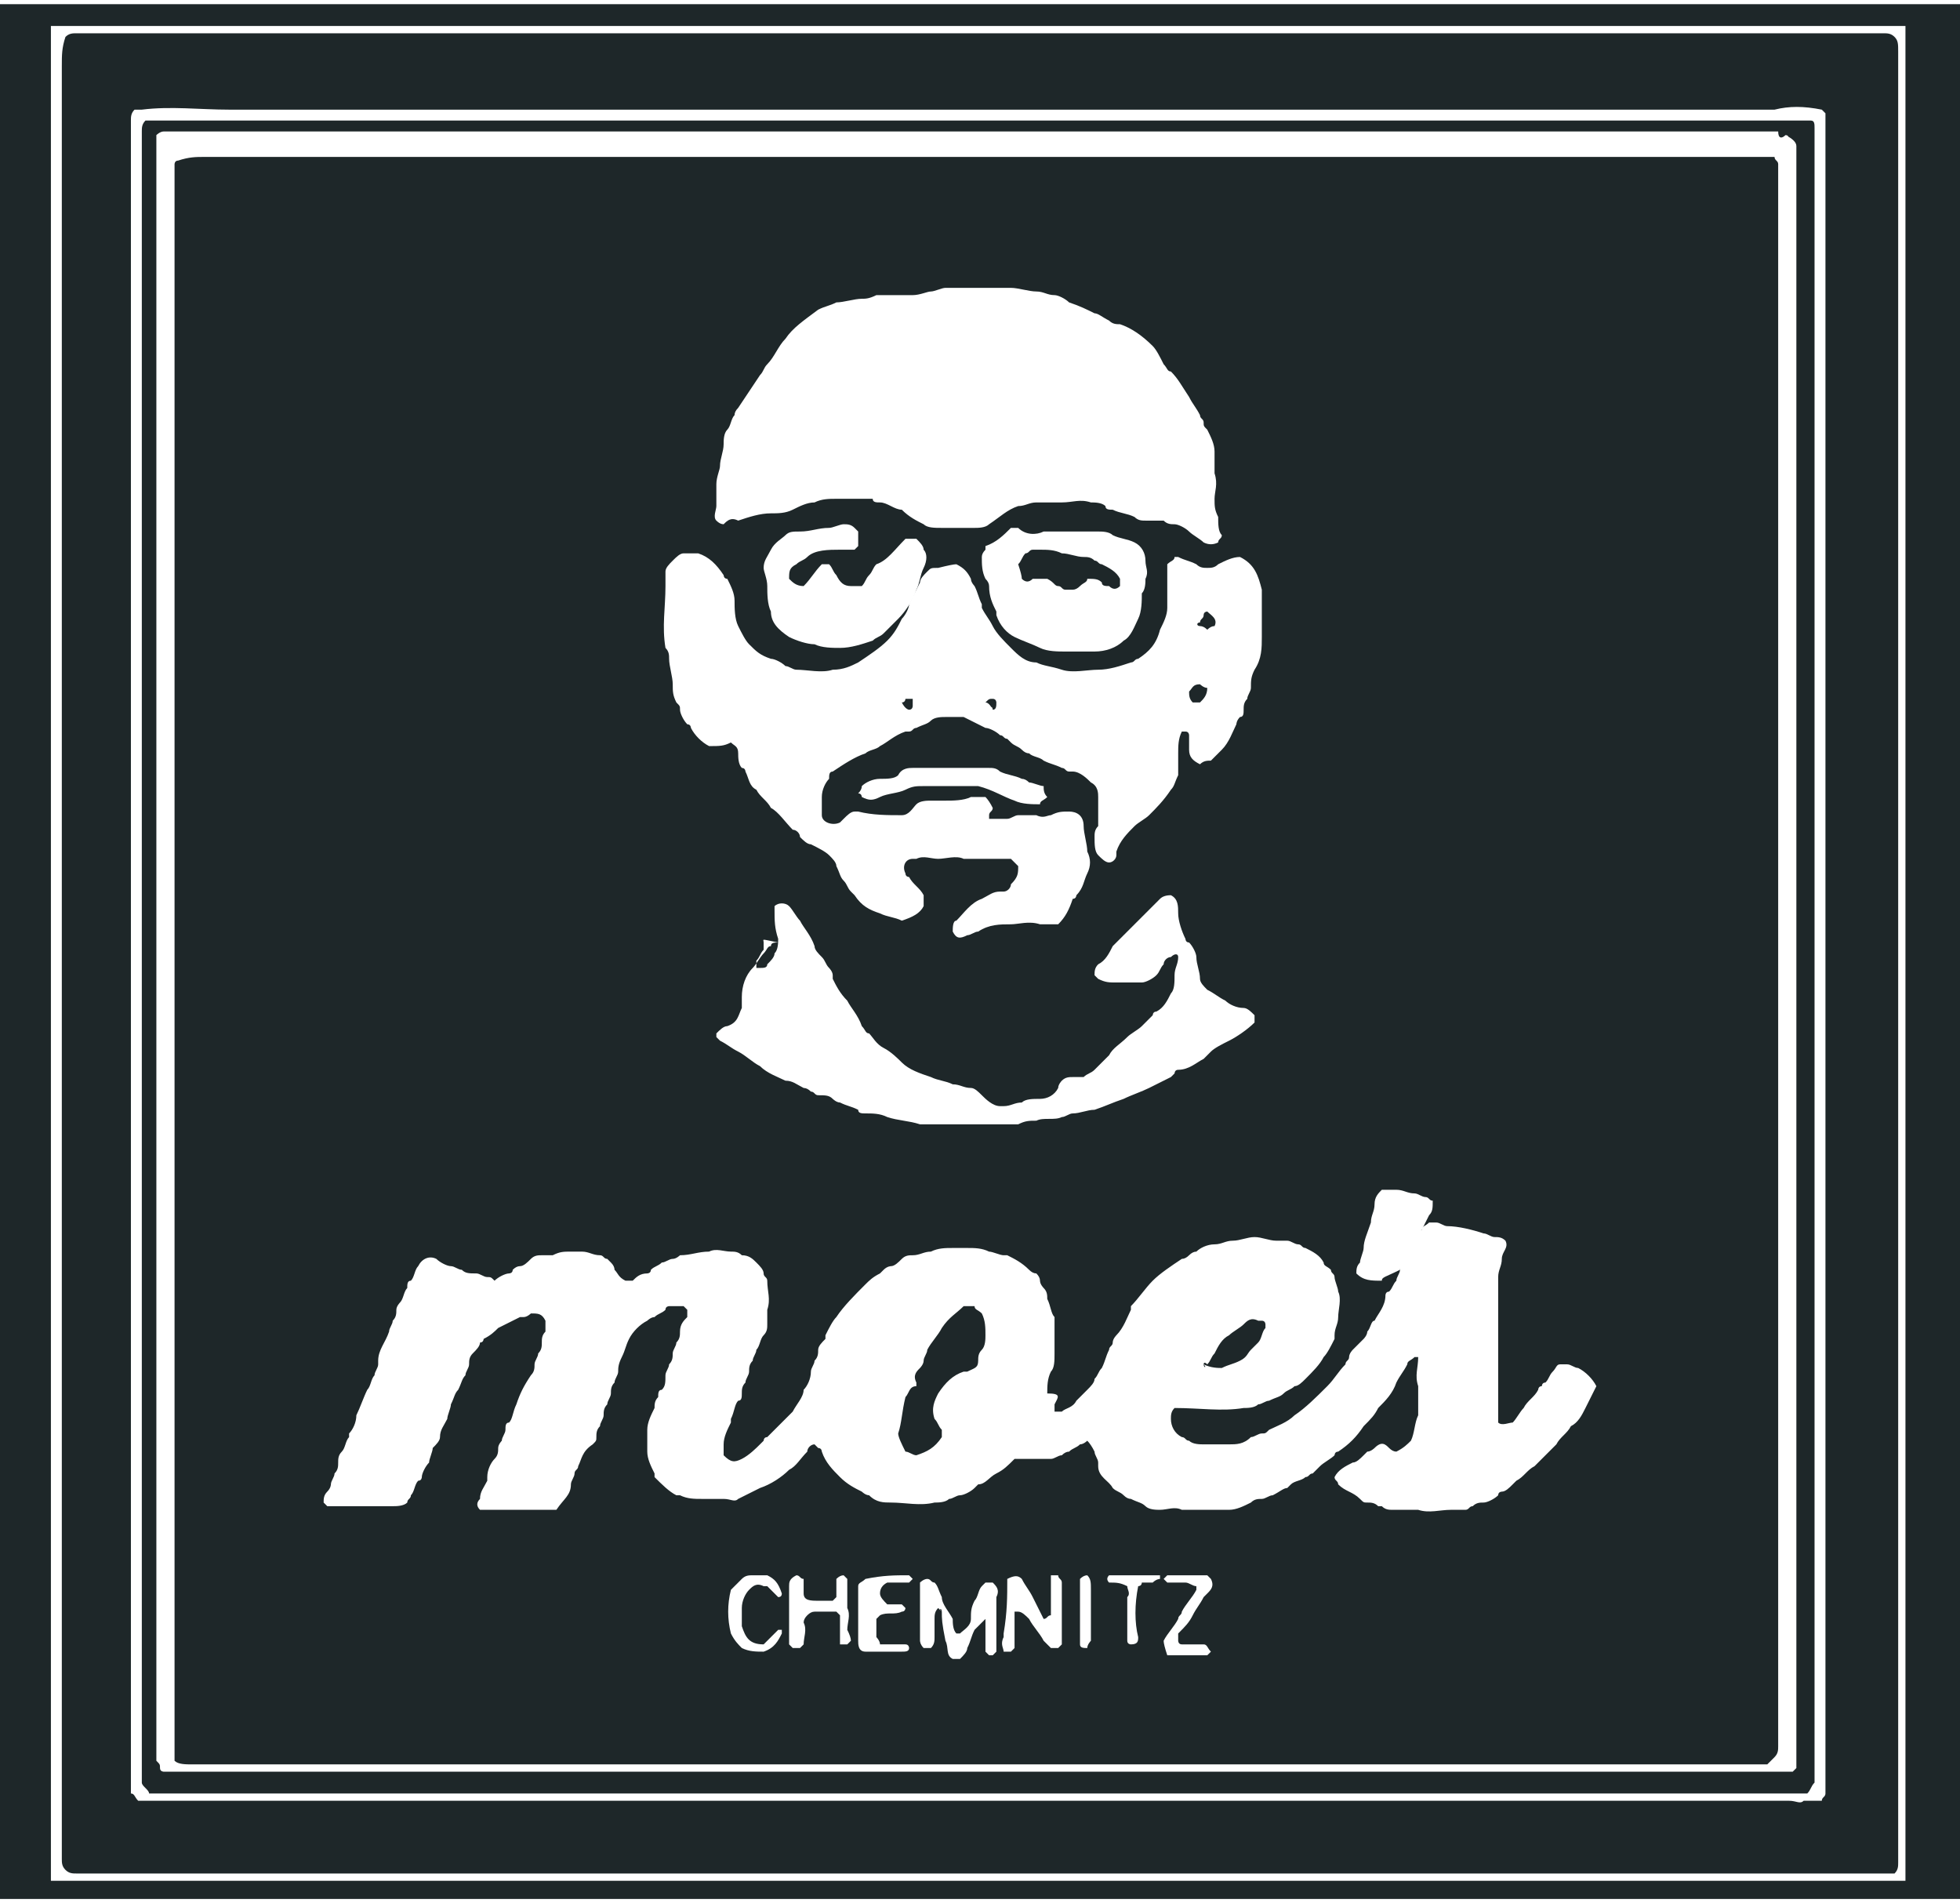 <?xml version="1.0" encoding="UTF-8"?>
<svg xmlns="http://www.w3.org/2000/svg" id="Ebene_1" version="1.1" viewBox="0 0 53.9 52.1" width="103" height="100">
  
  <defs>
    <style>
      .st0 {
        fill: #1e2729;
      }

      .st1 {
        fill: #fff;
      }
    </style>
  </defs>
  <rect class="st0" width="53.9" height="52.1"/>
  <g>
    <path class="st1" d="M52.4,51.6H1.4V.6h51v51ZM52.1.9c-.1-.1-.2-.1-.3-.1H2.1c-.1,0-.2,0-.3.1-.1.3-.1.5-.1.8v49.3c0,.1,0,.2.1.3s.2.1.3.1h50c.1-.1.1-.2.1-.3V1.3c0-.2,0-.3-.1-.4Z"/>
    <path class="st1" d="M50.1,2.9l.1.1v46.2c0,.1-.1.1-.1.2h-.5c-.1.1-.2,0-.4,0H3.8c-.1-.1-.1-.2-.2-.2V3.2c0-.1,0-.2.1-.3h.2c.8-.1,1.6,0,2.4,0h42.5c.4-.1.8-.1,1.3,0ZM4.1,49.2h45.6c.1-.1.1-.2.2-.3V3.4c0-.1,0-.2-.1-.2H4c-.1.1-.1.2-.1.3v45.4c0,.1.2.2.2.3Z"/>
    <path class="st1" d="M49.1,3.6c.1,0,.1.1,0,0,.2.1.3.2.3.3v44.6l-.1.1H4.5s-.1,0-.1-.1,0-.1-.1-.2V3.6s.1-.1.2-.1h44.4c0,.2.1.2.2.1h0ZM48.8,48.2c.1-.1.1-.2.1-.3V4.4c0-.1-.1-.1-.1-.2H5.6c-.2,0-.4,0-.7.1-.1,0-.1.1-.1.1v43.9c.1.1.3.1.5.1h43.3l.2-.2Z"/>
    <path class="st1" d="M29,38.5v.2h.2c.1-.1.3-.1.4-.3.1-.1.2-.2.3-.3.1-.1.2-.2.2-.3.1-.1.1-.2.2-.3.1-.2.1-.3.2-.5,0-.1.1-.1.1-.2s.1-.2.1-.2c.2-.2.3-.5.4-.7v-.1c.2-.2.4-.5.6-.7s.5-.4.8-.6q.1,0,.2-.1t.2-.1c.1-.1.3-.2.5-.2s.3-.1.5-.1.4-.1.6-.1.4.1.6.1h.3c.1,0,.2.1.3.1s.1.1.2.1c.2.1.4.2.5.4,0,.1.1.1.2.2,0,.1.1.1.1.2s.1.3.1.4c.1.2,0,.5,0,.7s-.1.3-.1.5v.1c-.1.2-.2.4-.3.5-.1.2-.3.4-.5.6-.1.1-.2.2-.3.2-.1.1-.2.1-.3.2-.1.1-.2.1-.4.2-.1,0-.2.1-.3.1-.1.1-.3.1-.4.1-.6.1-1.2,0-1.9,0-.1.1-.1.2-.1.3,0,.2.1.4.3.5.1,0,.1.1.2.1.1.1.3.1.4.1h.7c.2,0,.4,0,.6-.2.1,0,.2-.1.3-.1s.1,0,.2-.1c.2-.1.5-.2.7-.4.3-.2.6-.5.9-.8.2-.2.3-.4.5-.6,0-.1.1-.1.1-.2s.1-.2.1-.2l.3-.3s.1-.1.1-.2c.1-.1.1-.3.2-.3h0c.1-.2.3-.4.3-.7,0,0,0-.1.1-.1.1-.1.1-.2.2-.3,0-.1.1-.2.1-.3v-.1c.1-.2.1-.4.3-.5h0c0-.2.2-.4.3-.5,0-.1.1-.1.2-.2h.2c.1,0,.2.1.3.1.3,0,.7.1,1,.2.1,0,.2.1.3.1s.2,0,.3.1c.1.2-.1.3-.1.5s-.1.3-.1.5v4c.1.1.3,0,.4,0,.1-.1.2-.3.3-.4.1-.2.3-.3.4-.5,0,0,0-.1.1-.1,0,0,0-.1.1-.1.1-.1.1-.2.2-.3.1-.1.1-.2.2-.2h.2c.1,0,.2.1.3.1.2.1.4.3.5.5-.1.2-.2.4-.3.6-.1.2-.2.4-.4.5-.1.2-.3.3-.4.5l-.6.6c-.2.1-.3.3-.5.4l-.1.1c-.1.1-.2.2-.3.2,0,0-.1,0-.1.1-.1.1-.3.2-.4.2s-.2,0-.3.1c-.1,0-.1.1-.2.1h-.4c-.3,0-.6.1-.9,0h-.7c-.1,0-.2,0-.3-.1h-.1c-.1-.1-.2-.1-.3-.1s-.1,0-.2-.1c-.2-.2-.4-.2-.6-.4,0-.1-.1-.1-.1-.2.1-.2.3-.3.5-.4.1,0,.2-.1.3-.2l.1-.1c.1,0,.2-.1.2-.1.2-.2.3-.1.4,0q.1.1.2.1c.2-.1.3-.2.4-.3.1-.2.1-.5.2-.7v-.8c-.1-.3,0-.5,0-.8h-.1c-.1.1-.2.1-.2.2-.1.2-.2.3-.3.5-.1.3-.3.5-.5.7-.1.2-.2.3-.4.5-.2.3-.4.5-.7.7-.1,0-.1.1-.1.1-.1.1-.3.2-.4.3l-.2.2c-.1,0-.1.1-.2.1-.1.1-.3.1-.4.2l-.1.1c-.1,0-.2.1-.4.2-.1,0-.2.1-.3.1s-.2,0-.3.1c-.2.1-.4.2-.6.2h-1.3c-.2-.1-.4,0-.6,0-.1,0-.3,0-.4-.1s-.2-.1-.4-.2q-.1,0-.2-.1c-.1-.1-.2-.1-.3-.2h0c-.1-.2-.4-.3-.4-.6v-.1c0-.1-.1-.2-.1-.3q-.1-.2-.2-.3s-.1.1-.2.1c-.1.1-.2.1-.3.2q-.1,0-.2.1c-.1,0-.2.1-.3.1h-1c-.2.2-.3.3-.5.4-.2.1-.3.3-.5.3l-.1.1c-.1.1-.3.2-.4.2s-.2.1-.3.1c-.1.1-.3.1-.4.1-.4.1-.8,0-1.2,0-.2,0-.4,0-.6-.2-.1,0-.2-.1-.2-.1-.2-.1-.4-.2-.6-.4s-.4-.4-.5-.7c0,0,0-.1-.1-.1l-.1-.1c-.1,0-.2.1-.2.2-.2.2-.3.4-.5.5-.2.2-.5.4-.8.5-.2.1-.4.2-.6.3-.1.1-.2,0-.4,0h-.6c-.2,0-.4,0-.6-.1h-.1c-.2-.1-.4-.3-.6-.5v-.1c-.1-.2-.2-.4-.2-.6v-.6c0-.2.1-.4.2-.6,0-.1,0-.2.1-.3,0-.1,0-.2.1-.2.1-.1.1-.2.1-.4,0-.1.1-.2.1-.3.1-.1.1-.2.1-.3s.1-.2.1-.3c.1-.1.1-.2.1-.3,0-.2.1-.3.2-.4v-.2l-.1-.1h-.4s-.1,0-.1.1c-.1.1-.2.1-.3.2-.1,0-.2.1-.2.1h0c-.2.1-.4.3-.5.5s-.1.3-.2.5c-.1.2-.1.3-.1.4s-.1.2-.1.3c-.1.1-.1.2-.1.3s-.1.2-.1.3c-.1.1-.1.2-.1.3s-.1.2-.1.3c-.1.1-.1.2-.1.3s0,.1-.1.2c-.3.2-.3.4-.4.6,0,.1-.1.1-.1.2s-.1.2-.1.3c0,.3-.2.4-.4.7h-2.1c-.1-.1-.1-.2,0-.3,0-.2.1-.3.2-.5v-.1c0-.2.1-.4.2-.5.1-.1.1-.2.1-.3s.1-.2.1-.2c0-.1.1-.2.1-.3s0-.2.1-.2c.1-.1.1-.3.2-.5.1-.3.2-.5.4-.8.1-.1.1-.2.1-.3s.1-.2.1-.3c.1-.1.1-.2.1-.3s0-.2.1-.3v-.3c-.1-.2-.2-.2-.4-.2,0,0-.1.1-.2.1h-.1c-.2.1-.4.2-.6.3-.1.1-.2.2-.4.3,0,0,0,.1-.1.1,0,.1-.1.2-.2.3-.1.1-.1.2-.1.3s-.1.2-.1.3c-.1.1-.1.2-.2.4-.1.1-.1.2-.2.4,0,.1-.1.3-.1.4-.1.2-.2.3-.2.5,0,.1-.1.2-.2.3,0,.1-.1.3-.1.4-.1.1-.2.3-.2.4,0,0,0,.1-.1.1-.1.1-.1.3-.2.4,0,.1-.1.1-.1.2-.1.1-.3.1-.4.1h-1.8l-.1-.1c0-.1,0-.2.1-.3s.1-.2.1-.2c0-.1.1-.2.1-.3.1-.1.1-.2.1-.3s0-.2.1-.3.1-.3.2-.4v-.1c.1-.1.2-.3.2-.5.1-.2.2-.5.3-.7.1-.1.1-.3.2-.4,0-.1.1-.2.1-.3v-.1c0-.3.2-.5.3-.8,0-.1.1-.2.1-.3.1-.1.1-.2.1-.3s.1-.2.1-.2c.1-.1.1-.3.2-.4,0-.1,0-.2.1-.2.1-.1.1-.3.2-.4.1-.2.3-.3.5-.2.1.1.3.2.4.2s.2.1.3.1c.1.1.2.1.4.1.1,0,.2.1.3.1s.1,0,.2.1c.1-.1.3-.2.4-.2,0,0,.1,0,.1-.1q.1-.1.2-.1c.1,0,.2-.1.3-.2.1-.1.2-.1.3-.1h.3c.2-.1.3-.1.5-.1h.3c.2,0,.3.1.5.1.1,0,.1.1.2.1l.1.1q.1.1.1.2c.1.1.1.2.3.3h.2c.1-.1.2-.2.4-.2,0,0,.1,0,.1-.1.1-.1.2-.1.3-.2.1,0,.2-.1.3-.1s.2-.1.2-.1c.3,0,.5-.1.8-.1.2-.1.4,0,.6,0,.1,0,.2,0,.3.1.2,0,.3.1.4.2.1.1.2.2.2.3s.1.1.1.2c0,.3.1.5,0,.8v.4c0,.1,0,.2-.1.3s-.1.3-.2.4c0,.1-.1.2-.1.3-.1.1-.1.2-.1.3s-.1.2-.1.3c-.1.1-.1.2-.1.3s0,.2-.1.2c-.1.1-.1.3-.2.5v.1c-.1.2-.2.4-.2.6v.3c.2.2.3.2.5.1.2-.1.4-.3.5-.4l.1-.1s0-.1.1-.1c.2-.2.4-.4.6-.6l.1-.1c.1-.2.3-.4.3-.6h0c.1-.1.2-.3.2-.5,0-.1.1-.2.1-.3.1-.1.1-.2.1-.3s.1-.2.2-.3v-.1c.1-.2.2-.4.3-.5.2-.3.5-.6.8-.9.1-.1.2-.2.4-.3l.1-.1c.1-.1.2-.1.2-.1.1,0,.2-.1.3-.2.1-.1.2-.1.3-.1.2,0,.3-.1.5-.1.2-.1.4-.1.6-.1h.4c.2,0,.4,0,.6.1.1,0,.3.1.4.1h.1c.2.1.4.2.6.4q.1.1.2.1.1.1.1.2c0,.1.1.2.1.2.1.1.1.2.1.3.1.2.1.4.2.5v1c0,.2,0,.4-.1.5-.1.2-.1.4-.1.6.4,0,.3.1.2.3ZM26.5,35.8c-.2.2-.4.3-.6.6-.1.2-.3.4-.4.6,0,.1-.1.2-.1.3s-.1.2-.1.2c-.1.1-.2.2-.1.4v.1c-.2,0-.2.2-.3.3-.1.4-.1.7-.2,1,0,.1.1.3.2.5.1,0,.2.1.3.1.3-.1.5-.2.7-.5v-.2c-.1-.1-.1-.2-.2-.3-.1-.3,0-.5.1-.7.2-.3.4-.5.7-.6h.1c.2-.1.3-.1.3-.3,0-.1,0-.2.1-.3s.1-.3.1-.4c0-.2,0-.4-.1-.6-.1-.1-.2-.1-.2-.2h-.3ZM33.1,37.4c0,.1.1.1,0,0,.2.1.4.1.5.1.2-.1.3-.1.5-.2.2-.1.2-.2.3-.3l.2-.2c.1-.1.1-.3.2-.4v-.1s0-.1-.1-.1h-.1c-.2-.1-.3,0-.4.1-.1.1-.3.2-.4.3-.2.1-.3.3-.4.5-.1.1-.1.2-.2.3h0c-.1-.1-.1,0-.1,0Z"/>
    <path class="st1" d="M26.3,15.4c.2.1.3.2.4.4,0,.1.1.2.1.2.1.2.1.3.2.5v.1c.1.2.2.3.3.5.1.2.3.4.5.6s.4.4.7.4c.2.1.4.1.7.2.3.1.7,0,1,0s.6-.1.9-.2c.1,0,.1-.1.2-.1.3-.2.5-.4.6-.8.1-.2.2-.4.2-.6v-1.2c.1-.1.2-.1.2-.2h.1c.2.1.3.1.5.2.1.1.2.1.3.1s.2,0,.3-.1c.2-.1.4-.2.6-.2.4.2.5.5.6.9v1.3c0,.3,0,.6-.2.9-.1.2-.1.3-.1.5,0,.1-.1.2-.1.3-.1.1-.1.2-.1.3s0,.2-.1.2c-.1.1-.1.2-.1.2-.1.2-.2.5-.4.7-.1.1-.2.2-.3.3-.1,0-.2,0-.3.1-.2-.1-.3-.2-.3-.4v-.4s0-.1-.1-.1h-.1c-.1.2-.1.4-.1.6v.6c-.1.2-.1.3-.2.4-.2.3-.4.5-.6.7-.1.1-.3.2-.4.3-.2.2-.4.4-.5.7v.1c0,.1-.1.2-.2.2s-.2-.1-.3-.2c-.1-.1-.1-.3-.1-.5,0-.1,0-.2.1-.3v-.8c0-.1,0-.3-.2-.4-.1-.1-.3-.3-.5-.3h-.1c-.1,0-.1-.1-.2-.1-.2-.1-.3-.1-.5-.2-.1-.1-.3-.1-.4-.2q-.1,0-.2-.1c-.1-.1-.2-.1-.3-.2l-.1-.1c-.1,0-.1-.1-.2-.1-.1-.1-.3-.2-.4-.2-.2-.1-.4-.2-.6-.3h-.5c-.1,0-.3,0-.4.1s-.2.1-.4.2c-.1,0-.1.1-.2.1h-.1c-.3.1-.5.3-.7.4h0c-.1.1-.3.1-.4.2-.3.1-.6.3-.9.5-.1,0-.1.1-.1.2-.1.1-.2.3-.2.5v.5c0,.2.3.3.5.2l.1-.1c.1-.1.2-.2.3-.2h.1c.4.1.8.1,1.2.1.2,0,.3-.2.4-.3.1-.1.3-.1.4-.1h.4c.2,0,.5,0,.7-.1h.4q.1.1.2.3c0,.1-.1.1-.1.2v.1h.5c.1,0,.2-.1.3-.1h.5c.2.1.3,0,.4,0,.2-.1.3-.1.5-.1h0c.2,0,.4.1.4.4,0,.2.1.5.1.7.1.2.1.4,0,.6s-.1.4-.3.6c0,0,0,.1-.1.1-.1.3-.2.5-.4.7h-.5c-.3-.1-.6,0-.8,0-.3,0-.6,0-.9.2-.1,0-.2.1-.3.1-.2.1-.3.1-.4-.1,0-.1,0-.3.1-.3.2-.2.4-.5.7-.6.2-.1.3-.2.5-.2h.1c.1,0,.2-.1.2-.2.2-.2.2-.3.2-.5l-.2-.2h-1.3c-.2-.1-.5,0-.7,0s-.4-.1-.6,0h-.1c-.2,0-.3.2-.2.4,0,.1.1.1.1.1.1.2.3.3.4.5v.3c-.1.2-.3.3-.6.4-.2-.1-.4-.1-.6-.2-.3-.1-.5-.2-.7-.5l-.1-.1c-.1-.1-.1-.2-.2-.3-.1-.1-.1-.2-.2-.4,0-.1-.1-.2-.2-.3-.1-.1-.3-.2-.5-.3-.1,0-.2-.1-.3-.2,0-.1-.1-.2-.2-.2-.2-.2-.4-.5-.6-.6-.1-.2-.3-.3-.4-.5h0c-.2-.1-.2-.3-.3-.5,0,0,0-.1-.1-.1-.1-.1-.1-.3-.1-.4,0-.2-.1-.2-.2-.3-.2.1-.3.1-.6.1-.2-.1-.4-.3-.5-.5,0,0,0-.1-.1-.1-.1-.1-.2-.3-.2-.4s0-.1-.1-.2c-.1-.2-.1-.3-.1-.5s-.1-.5-.1-.7c0-.1,0-.2-.1-.3-.1-.6,0-1.1,0-1.7v-.4c0-.1.1-.2.2-.3s.2-.2.3-.2h.4c.3.1.5.3.7.6,0,0,0,.1.1.1.1.2.2.4.2.6s0,.5.1.7.2.4.3.5c.2.2.3.3.6.4.1,0,.3.1.4.2.1,0,.2.1.3.1.3,0,.7.1,1,0,.3,0,.5-.1.7-.2.3-.2.6-.4.8-.6.2-.2.3-.4.4-.6.1-.1.2-.3.2-.4.1-.2.2-.4.3-.6,0-.1.1-.2.2-.3s.1-.1.3-.1q.4-.1.5-.1ZM33,18.7c-.2,0-.2.1-.3.2,0,.1,0,.2.1.3h.2c.1-.1.2-.2.2-.4-.1,0-.2-.1-.2-.1ZM33,17.1q.1,0,.2.1.1-.1.2-.1c.1-.2-.1-.3-.2-.4,0,0-.1,0-.1.1s-.1.1-.1.2c-.1,0-.1.1,0,.1ZM27.3,19.4c.1,0,.1-.1.1-.2,0,0,0-.1-.1-.1s-.1,0-.2.1q.1,0,.2.2c-.1-.1,0-.1,0,0ZM25,19.4c.1,0,.1-.1.1-.1v-.2h-.2s0,.1-.1.1c.1.2.2.2.2.2Z"/>
    <path class="st1" d="M19.9,14.3q-.1,0-.2-.1c-.1-.1,0-.3,0-.4v-.6c0-.2.1-.4.1-.5,0-.2.1-.4.1-.6,0-.1,0-.3.1-.4.1-.1.1-.3.2-.4q0-.1.1-.2c.2-.3.4-.6.6-.9.1-.1.1-.2.2-.3.2-.2.3-.5.5-.7.2-.3.5-.5.9-.8.2-.1.3-.1.5-.2.2,0,.5-.1.7-.1.1,0,.2,0,.4-.1h1c.2,0,.4-.1.5-.1s.3-.1.4-.1h1.8c.2,0,.5.1.7.1s.3.1.5.1c.1,0,.3.1.4.2.3.1.5.2.7.3.1,0,.2.1.4.2.1.1.2.1.3.1.3.1.6.3.9.6.1.1.2.3.3.5.1.1.1.2.2.2.2.2.3.4.5.7.1.2.2.3.3.5,0,.1.1.1.1.2s0,.1.1.2c.1.2.2.4.2.6v.6c.1.3,0,.5,0,.7s0,.3.1.5c0,.2,0,.4.1.5,0,.1-.1.1-.1.2q-.2.1-.4,0c-.1-.1-.3-.2-.4-.3-.1-.1-.3-.2-.4-.2s-.2,0-.3-.1h-.5c-.1,0-.2,0-.3-.1-.2-.1-.4-.1-.6-.2-.1,0-.2,0-.2-.1-.1-.1-.3-.1-.4-.1-.3-.1-.5,0-.8,0h-.7c-.2,0-.3.1-.5.1-.3.1-.5.3-.8.5-.1.1-.3.1-.4.1h-.9c-.2,0-.4,0-.5-.1-.2-.1-.4-.2-.6-.4-.2,0-.4-.2-.6-.2-.1,0-.2,0-.2-.1h-1c-.2,0-.4,0-.6.1-.2,0-.4.1-.6.2-.2.1-.4.1-.6.1-.3,0-.6.1-.9.2-.2-.1-.3,0-.4.1Z"/>
    <path class="st1" d="M21,25.8v.2c-.1.1-.1.2-.2.3v.2h.1c.1,0,.2,0,.2-.1.1-.1.2-.2.2-.3.1-.1.1-.3.1-.4-.1-.3-.1-.5-.1-.8v-.1c.1-.1.3-.1.4,0s.2.3.3.4c.1.2.3.4.4.7,0,.1.1.2.2.3.1.1.1.2.2.3,0,0,.1.1.1.2v.1c.1.2.2.4.4.6.1.2.3.4.4.7.1.1.1.2.2.2.1.1.2.3.4.4.2.1.4.3.5.4.2.2.5.3.8.4.2.1.4.1.6.2.2,0,.3.1.5.1.1,0,.2.1.3.2.1.1.3.3.5.3h.1c.2,0,.3-.1.5-.1.1-.1.3-.1.5-.1s.4-.1.5-.3c0-.1.1-.2.1-.2.1-.1.2-.1.3-.1h.3c.1-.1.2-.1.3-.2l.4-.4c.1-.2.3-.3.5-.5.1-.1.3-.2.4-.3l.2-.2.1-.1s0-.1.1-.1c.2-.1.3-.3.4-.5.1-.1.1-.3.1-.5s.1-.3.1-.5c0-.1-.1-.1-.2,0-.1,0-.2.1-.2.2-.1.1-.1.2-.2.3-.1.1-.3.2-.4.2h-.7c-.2,0-.3,0-.5-.1l-.1-.1c0-.1,0-.2.1-.3.2-.1.3-.3.4-.5l.1-.1.6-.6.6-.6q.1-.1.3-.1c.2.1.2.3.2.5s.1.5.2.7c0,0,0,.1.1.1.1.1.2.3.2.4,0,.2.1.4.1.6,0,.1.1.2.2.3.2.1.3.2.5.3.1.1.3.2.5.2.1,0,.2.1.3.2v.2c-.2.2-.5.4-.7.5s-.4.2-.5.3l-.1.1-.1.1c-.2.1-.4.3-.7.3-.1,0-.1.1-.1.1l-.1.1c-.2.1-.4.2-.6.3-.2.1-.5.2-.7.3-.3.1-.5.2-.8.3-.2,0-.4.1-.6.1-.1,0-.2.1-.3.1-.2.1-.5,0-.7.1-.2,0-.3,0-.5.1h-2.7c-.3-.1-.6-.1-.9-.2-.2-.1-.4-.1-.6-.1-.1,0-.2,0-.2-.1-.2-.1-.3-.1-.5-.2-.1,0-.2-.1-.2-.1-.1-.1-.2-.1-.4-.1-.1,0-.1-.1-.2-.1q-.1-.1-.2-.1c-.2-.1-.3-.2-.5-.2-.2-.1-.5-.2-.7-.4-.2-.1-.4-.3-.6-.4s-.3-.2-.5-.3l-.1-.1v-.1c.1-.1.2-.2.3-.2.3-.1.3-.3.4-.5v-.3c0-.3.1-.6.3-.8.1-.1.2-.3.3-.4.1-.1.1-.2.2-.2,0-.1.1-.1.2-.1-.5-.1-.4-.1-.4,0Z"/>
    <path class="st1" d="M27.8,14.4h.2c.2.2.5.2.7.1h1.5c.1,0,.3,0,.4.1.2.1.4.1.6.2.2.1.3.3.3.5s.1.3,0,.5c0,.1,0,.3-.1.4,0,.2,0,.5-.1.7s-.2.5-.4.6c-.2.2-.5.3-.8.3h-.8c-.2,0-.5,0-.7-.1s-.5-.2-.7-.3c-.2-.1-.4-.3-.5-.6v-.1c-.1-.2-.2-.4-.2-.7q0-.1-.1-.2c-.1-.2-.1-.4-.1-.6q0-.1.1-.2v-.1c.3-.1.5-.3.7-.5ZM28.1,15.8c.1.1.2.1.3,0h.4c.2.1.2.2.3.2s.1.1.2.1h.2q.1,0,.2-.1c.1-.1.2-.1.2-.2.2,0,.3,0,.4.1,0,.1.1.1.2.1.1.1.2.1.3,0v-.2c-.1-.2-.3-.3-.5-.4-.1,0-.1-.1-.2-.1-.1-.1-.2-.1-.3-.1-.2,0-.4-.1-.6-.1-.2-.1-.4-.1-.6-.1h-.2c-.1,0-.1.1-.2.1-.1.1-.1.2-.2.3q.1.3.1.4Z"/>
    <path class="st1" d="M23.6,14.9l-.1.1h-.4c-.3,0-.7,0-.9.2-.1.1-.2.1-.3.2-.2.1-.2.2-.2.4.1.1.2.2.4.2.2-.2.3-.4.5-.6h.2c.1.1.1.2.2.3.1.2.2.3.4.3h.3c.1-.1.1-.2.2-.3s.1-.2.2-.3c.3-.1.5-.4.8-.7h.3c.1.1.2.2.2.3.1.1.1.3,0,.5s-.1.4-.2.6c-.1.3-.3.6-.5.8l-.4.4c-.1.1-.2.1-.3.2-.3.1-.6.2-.9.2-.2,0-.5,0-.7-.1-.2,0-.5-.1-.7-.2-.3-.2-.5-.4-.5-.7-.1-.2-.1-.5-.1-.7s-.1-.4-.1-.5c0-.2.1-.3.2-.5s.3-.3.4-.4c.1-.1.2-.1.4-.1.3,0,.5-.1.8-.1.1,0,.3-.1.4-.1s.2,0,.3.1l.1.1c0,.2,0,.3,0,.4Z"/>
    <path class="st1" d="M38,35.1c-.3,0-.5,0-.7-.2,0-.1,0-.2.1-.3,0-.1.1-.3.1-.4,0-.2.1-.4.2-.7,0-.2.1-.3.1-.5s.1-.3.2-.4h.4c.2,0,.3.1.5.1.1,0,.2.1.3.1s.1.1.2.1c0,.2,0,.3-.1.4h0c-.1.2-.2.4-.3.6-.1.2-.3.5-.4.7,0,.1-.1.1-.1.2-.4.2-.5.2-.5.3Z"/>
    <path class="st1" d="M23.7,21.5c.1-.1.3-.2.5-.2s.4,0,.5-.1c.1-.2.3-.2.4-.2h2.1c.1,0,.2,0,.3.1.2.1.4.1.6.2q.1,0,.2.1c.1,0,.3.1.4.1,0,.1,0,.2.1.3-.1.1-.2.1-.2.2-.2,0-.5,0-.7-.1-.3-.1-.6-.3-1-.4h-1.5c-.2,0-.3,0-.5.1s-.5.1-.7.2h0c-.2.1-.3.1-.5,0,0,0,0-.1-.1-.1q.1-.1.1-.2Z"/>
    <path class="st1" d="M25.9,44.2c0-.1-.1-.1,0,0l-.1-.1c-.1.1-.1.2-.1.3v.5c0,.1,0,.2-.1.3h-.2c-.1-.1-.1-.2-.1-.2v-1.6s.1-.1.2-.1.1.1.2.1c.1.1.1.2.2.4,0,.2.2.4.3.6,0,.1,0,.3.1.4h.1c.1-.1.3-.2.3-.4s0-.3.1-.5c.1-.1.1-.3.2-.4l.1-.1h.2c.1.1.2.2.1.4v1.5l-.1.1h-.1l-.1-.1v-.9c-.1.1-.2.2-.3.3h0c-.1.2-.1.3-.2.5,0,.1-.1.2-.2.3h-.2c-.2-.1-.1-.3-.2-.5-.1-.5-.1-.6-.1-.8Z"/>
    <path class="st1" d="M27.7,43.3q.1-.1,0,0c.2-.1.3-.1.4,0,.1.2.2.3.3.5l.3.6c.1,0,.1-.1.2-.1v-1.1h.2c0,.1.1.1.1.2v1.7l-.1.1h-.2q-.1-.1-.2-.2c-.1-.2-.3-.4-.4-.6-.1-.1-.2-.2-.3-.2h-.1v1l-.1.1h-.2c0-.1-.1-.2,0-.4v-.1c.1-.6.1-1,.1-1.5Z"/>
    <path class="st1" d="M23.4,45l-.1.1h-.2v-.8l-.1-.1h-.6q-.1,0-.2.1t-.1.2c.1.2,0,.4,0,.6l-.1.1h-.2l-.1-.1h0v-1.6c0-.1,0-.2.2-.3.1,0,.1.1.2.1v.4c0,.2.2.2.4.2h.4l.1-.1v-.5q.1-.1.2-.1l.1.1v.8c.1.2,0,.4,0,.6q.1.2.1.3Z"/>
    <path class="st1" d="M25,43.2l.1.1-.1.1h-.6q-.2.1-.2.3c0,.1.1.2.2.3h.4l.1.1s0,.1-.1.1c-.2.1-.4,0-.6.1l-.1.1v.5s.1.1.1.2h.7c.1,0,.1.1.1.1,0,.1-.1.1-.2.1h-1c-.2,0-.2-.2-.2-.3v-1.5c0-.1.1-.1.2-.2h0c.5-.1.8-.1,1.2-.1Z"/>
    <path class="st1" d="M33.2,43.2l.1.1c.1.2,0,.3-.1.4l-.1.1c-.1.2-.2.3-.3.5s-.2.3-.4.5v.2s0,.1.1.1h.6c.1,0,.1.1.2.2l-.1.1h-1.1q-.1-.3-.1-.4c.1-.2.3-.4.4-.6,0-.1.1-.1.1-.2.1-.2.3-.4.4-.6v-.1c-.1,0-.2-.1-.3-.1h-.5l-.1-.1.1-.1c.4,0,.7,0,1.1,0Z"/>
    <path class="st1" d="M21.5,44.8c-.1.2-.2.4-.5.5-.2,0-.4,0-.6-.1-.1-.1-.2-.2-.3-.4-.1-.4-.1-.8,0-1.2.1-.1.2-.2.3-.3.1-.1.2-.1.3-.1h.4c.2.1.3.2.4.5q0,.1-.1.1c-.1-.1-.2-.2-.3-.3h-.1c-.2-.1-.3,0-.4.1s-.2.3-.2.5v.5c.1.3.2.5.6.5q.1-.1.2-.2t.2-.2h.1v.1Z"/>
    <path class="st1" d="M31.3,44.9c0,.1,0,.2-.2.2,0,0-.1,0-.1-.1v-1.2c.1-.1,0-.2,0-.3-.2-.1-.3-.1-.5-.1q-.1-.1,0-.2h1.4v.1s-.1,0-.2.1h-.3c0,.1-.1.1-.1.1-.1.5-.1,1,0,1.4-.1,0,0,0,0,0Z"/>
    <path class="st1" d="M30,45s-.1.1-.1.2c-.1,0-.2,0-.2-.1v-1.8q.1-.1.2-.1c.1.1.1.2.1.4v1.4Z"/>
  </g>
</svg>
